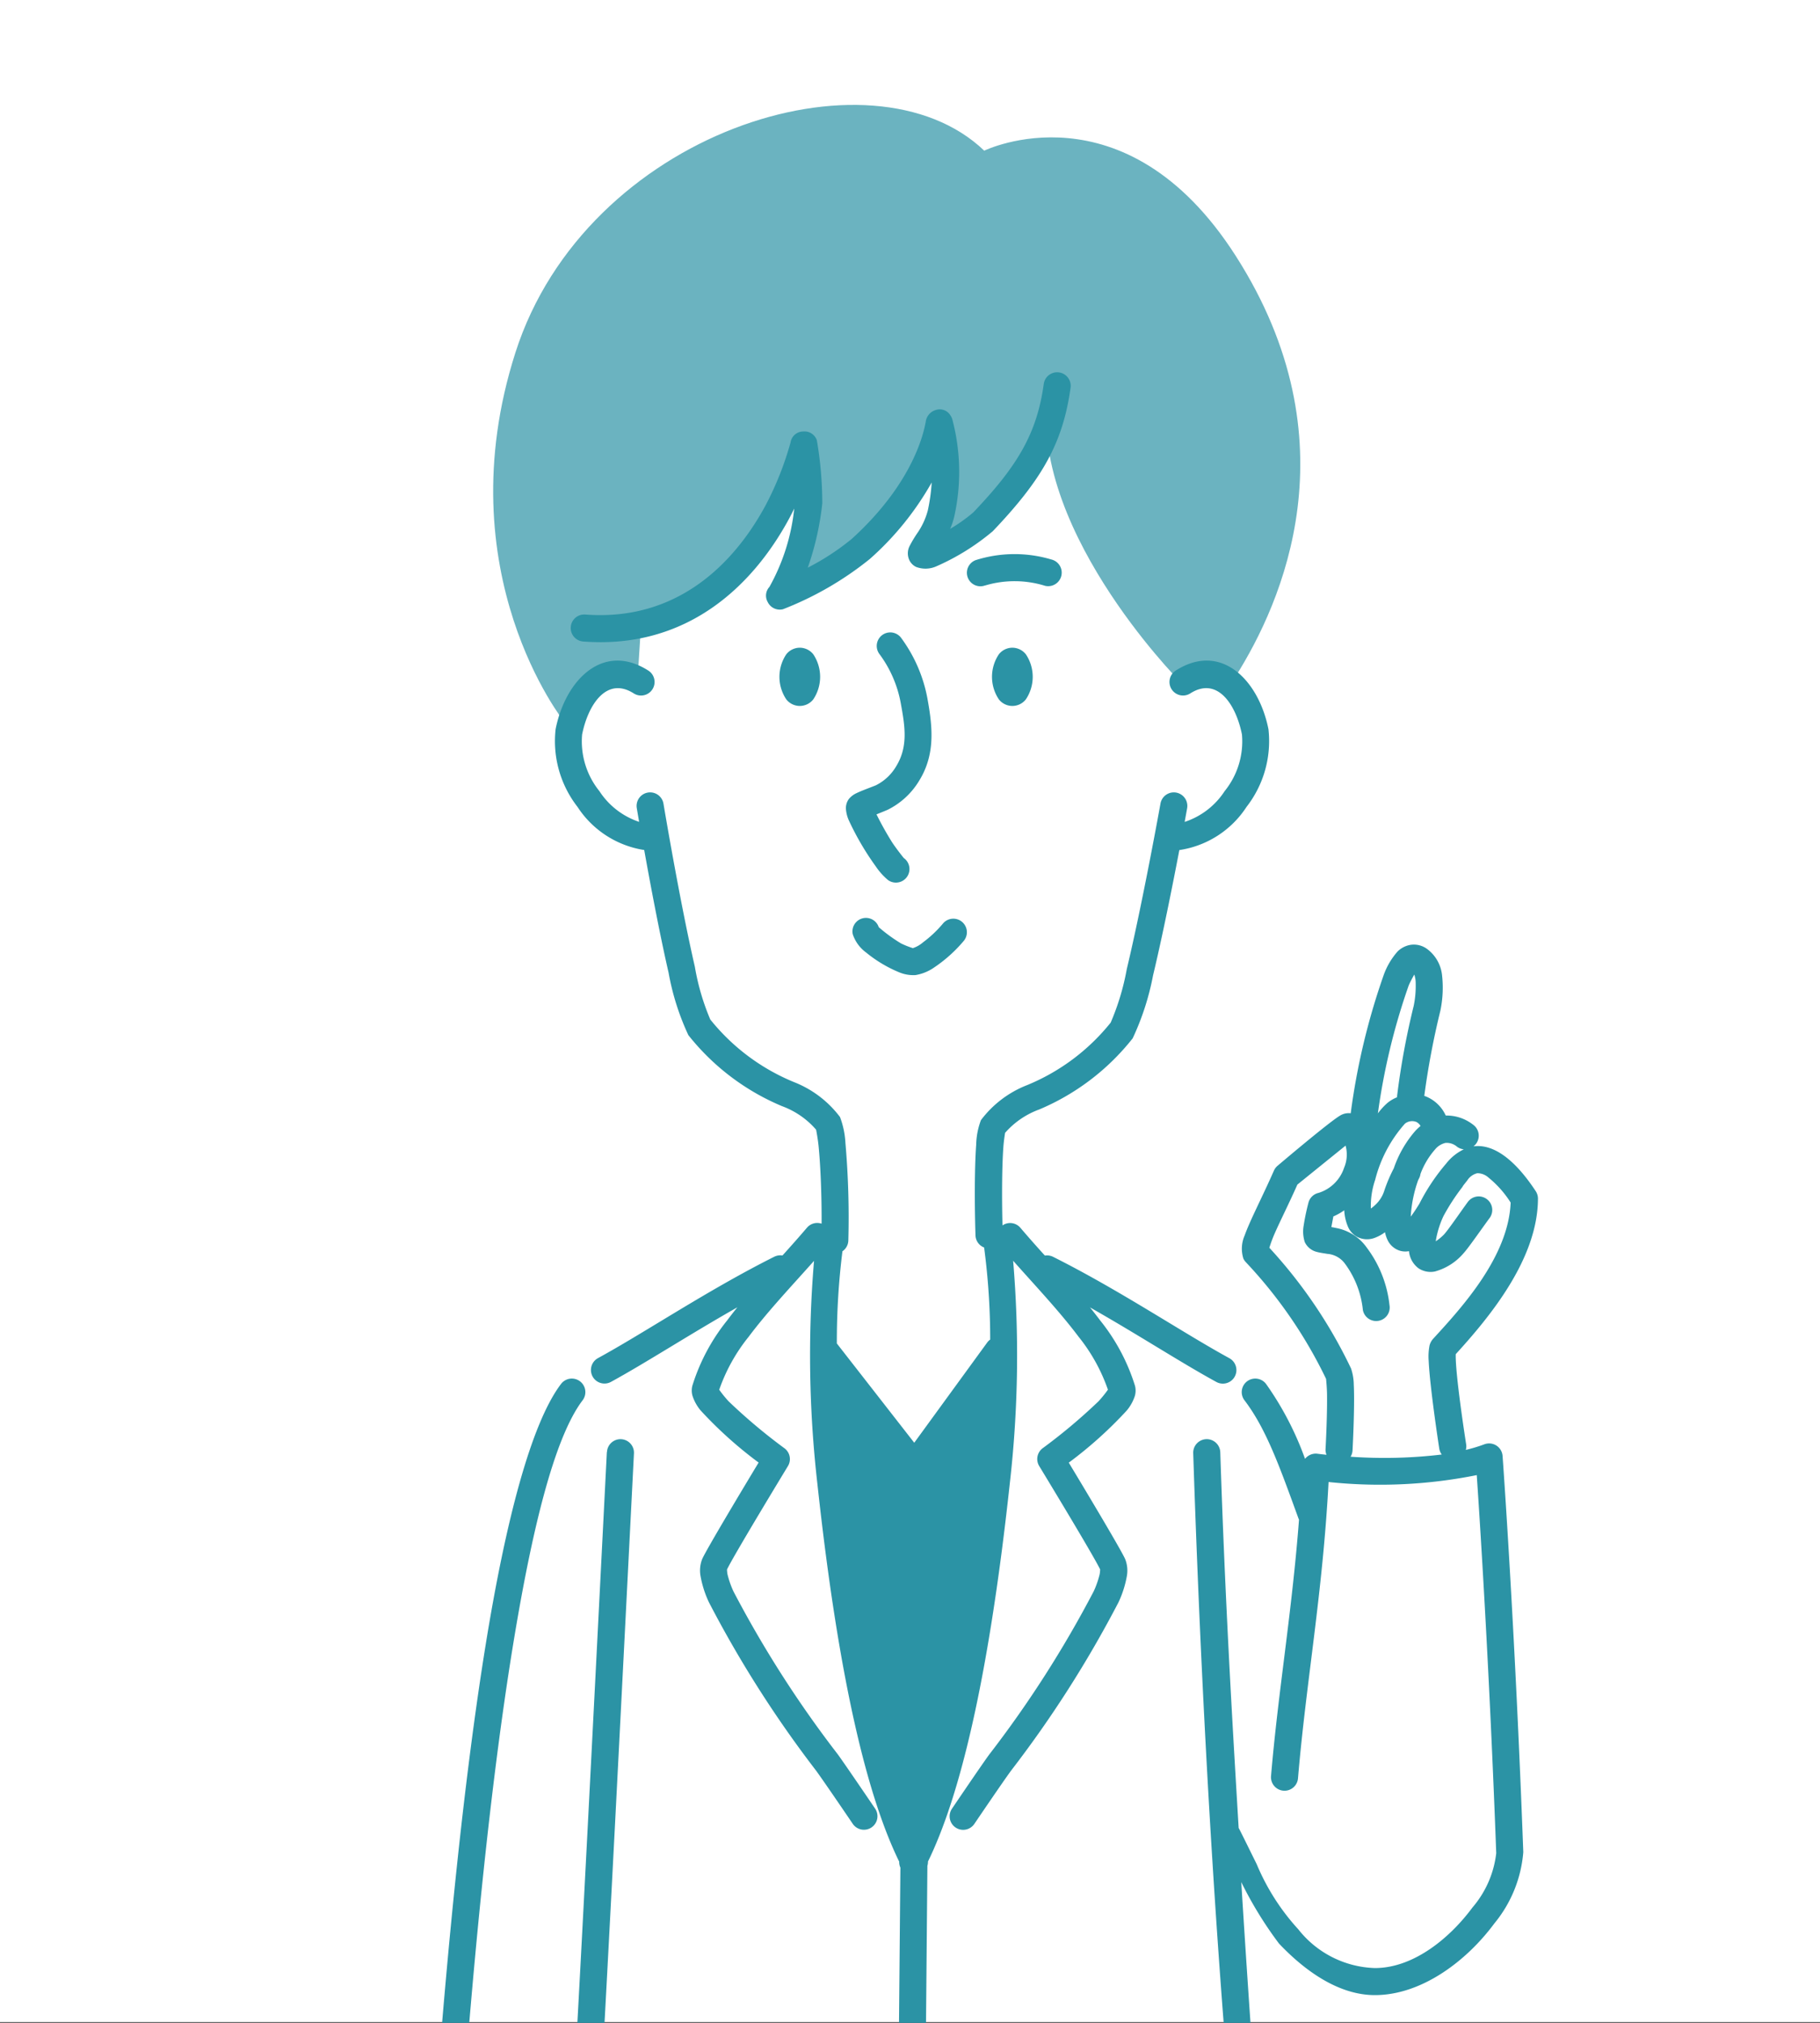 <svg xmlns="http://www.w3.org/2000/svg" xmlns:xlink="http://www.w3.org/1999/xlink" width="108" height="120" viewBox="0 0 108 120">
  <rect x="0" y="0" width="108" height="120" fill="#333333" stroke="none"/>
  <defs>
    <clipPath id="clip-path">
      <rect id="長方形_1152" data-name="長方形 1152" width="76.324" height="116" fill="none"/>
    </clipPath>
  </defs>
  <g id="online_target_img01" transform="translate(-312 -971)">
    <rect id="長方形_1153" data-name="長方形 1153" width="108" height="119.957" transform="translate(312 971)" fill="#fff"/>
    <g id="グループ_4879" data-name="グループ 4879" transform="translate(327.838 975)">
      <g id="グループ_4878" data-name="グループ 4878" transform="translate(0 0)" clip-path="url(#clip-path)">
        <path id="パス_83892" data-name="パス 83892" d="M44.487,18.413s-.424,7.258-6.6,9.841c0,0,.871-4.767.312-6.3,0,0-4.063,7.99-9.563,9.355l1.667-8.085s-3.09,8.909-10.034,9.5l-.22,3.474s-3.377-.831-4.336,2.305c0,0-7.079-8.838-2.9-21.905S33.939-1.793,40.633,4.618c0,0,8.331-4.059,14.924,6.242,7.032,10.987,2.75,20.569,0,24.932l-3.363.256s-9.34-9.435-7.706-17.635" transform="translate(1.934 0.32)" fill="#6bb3c0" fill-rule="evenodd"/>
        <path id="パス_83893" data-name="パス 83893" d="M28.663,65.2l4.929,6.436,5-5.973s.916,7.57.02,9.982-4.543,19.41-4.543,19.41S29.328,83.6,29.328,79.322,28.663,65.2,28.663,65.2" transform="translate(4.822 10.939)" fill="#2b93a5" fill-rule="evenodd"/>
        <path id="パス_83894" data-name="パス 83894" d="M16.165,75.5c-1.79,2.355-3.294,8.2-4.465,15.422-2.672,16.478-3.824,40.2-4.03,44.531a.8.8,0,0,0,1.605.076c.206-4.313,1.35-27.939,4.01-44.349,1.116-6.875,2.456-12.466,4.159-14.708a.8.8,0,1,0-1.279-.972M63.026,59.445a.978.978,0,0,0-.657.152c-.694.42-3.689,2.965-3.689,2.965a.8.8,0,0,0-.214.288c-.693,1.574-1.428,2.971-1.731,3.832a1.952,1.952,0,0,0-.081,1.38.794.794,0,0,0,.141.209A27.4,27.4,0,0,1,61.562,75.2c.007.072.053.541.057.932.018,1.324-.088,3.228-.088,3.228a.791.791,0,0,0,.057.344c-.342-.035-.537-.062-.537-.062a.807.807,0,0,0-.62.182.765.765,0,0,0-.117.121A18.441,18.441,0,0,0,58,75.5a.8.8,0,1,0-1.279.972c1.292,1.7,2.084,3.932,3.2,7,.011.028.022.055.035.082-.425,5.541-1.238,10.2-1.66,15.209a.8.8,0,1,0,1.6.134c.481-5.71,1.465-10.963,1.814-17.578a29.124,29.124,0,0,0,8.794-.41c.194,2.854.75,11.489,1.155,22.429a5.985,5.985,0,0,1-1.405,3.215c-1.355,1.833-3.5,3.592-5.783,3.6a6.018,6.018,0,0,1-4.558-2.3,13.311,13.311,0,0,1-2.474-3.878c-.077-.145-1.021-2.081-1.064-2.131-.4-6.654-.811-13.7-1.091-22.29a.8.8,0,0,0-1.606.053c1.2,36.563,4.034,55.883,4.034,55.883a.8.8,0,0,0,1.59-.232l-.054-.824s-1.194-9.2-1.591-13.5c-.453-4.9-1.127-15.881-1.127-15.881a22.692,22.692,0,0,0,2.237,3.644c1.609,1.7,3.609,3.068,5.71,3.06,2.768-.009,5.429-2.031,7.071-4.252a7.613,7.613,0,0,0,1.717-4.229c-.5-13.5-1.229-23.5-1.229-23.5a.8.8,0,0,0-1.082-.694,9.523,9.523,0,0,1-1.1.333.777.777,0,0,0,.02-.337s-.652-4.13-.617-5.344c1.986-2.177,4.878-5.643,4.878-9.241A.8.8,0,0,0,74,64.061c-1.509-2.29-2.776-2.758-3.643-2.66l-.048.006a.845.845,0,0,0,.159-.163.8.8,0,0,0-.18-1.121,2.551,2.551,0,0,0-1.624-.544,2.211,2.211,0,0,0-1.089-1.094,1.879,1.879,0,0,0-.185-.071,47.141,47.141,0,0,1,.953-5.048,6.674,6.674,0,0,0,.1-2.127,2.229,2.229,0,0,0-.895-1.548,1.322,1.322,0,0,0-.967-.239,1.436,1.436,0,0,0-.77.388,4.288,4.288,0,0,0-.845,1.447,40.669,40.669,0,0,0-1.942,8.161M53.17,42.16c.093-.508.147-.807.147-.807a.8.8,0,1,0-1.581-.283s-1.053,5.858-2,9.821a14.557,14.557,0,0,1-.956,3.176,12.377,12.377,0,0,1-4.971,3.712,6.278,6.278,0,0,0-2.727,2.072A4.366,4.366,0,0,0,40.8,61.3c-.1,1.344-.1,3.582-.042,5.386a.8.8,0,0,0,.519.724c0,.016,0,.033,0,.048a41.567,41.567,0,0,1,.354,5.41.8.8,0,0,0-.179.178l-4.328,5.943L32.531,73.1a42.889,42.889,0,0,1,.332-5.469.8.8,0,0,0,.35-.639A51.1,51.1,0,0,0,33.04,61.2a5.1,5.1,0,0,0-.321-1.532,6.282,6.282,0,0,0-2.728-2.072A12.385,12.385,0,0,1,25.02,53.88a13.919,13.919,0,0,1-.915-3.129c-.9-3.907-1.862-9.672-1.862-9.672a.8.8,0,0,0-1.584.264s.05.3.139.814a4.515,4.515,0,0,1-2.357-1.823,4.7,4.7,0,0,1-1.026-3.361c.353-1.759,1.451-3.465,3.065-2.436a.8.8,0,1,0,.863-1.355c-2.685-1.71-4.917.552-5.5,3.474a6.351,6.351,0,0,0,1.3,4.614,5.775,5.775,0,0,0,3.957,2.557c.368,2.051.919,4.985,1.447,7.282a14.945,14.945,0,0,0,1.173,3.7,13.971,13.971,0,0,0,5.55,4.21A4.912,4.912,0,0,1,31.3,60.418c.015.077.1.523.144.939.12,1.188.193,3.026.182,4.637a.8.8,0,0,0-.869.239c-.467.548-.958,1.1-1.453,1.648a.809.809,0,0,0-.489.075c-3.954,1.982-7.675,4.494-10.458,6.013a.8.8,0,0,0,.771,1.41c2.074-1.133,4.669-2.819,7.5-4.424-.21.26-.414.52-.607.779a11.7,11.7,0,0,0-2.065,3.876,1.157,1.157,0,0,0,.007.589,2.588,2.588,0,0,0,.491.882,24.39,24.39,0,0,0,3.435,3.084c-.895,1.483-3.1,5.157-3.349,5.726a1.851,1.851,0,0,0-.1.995,6.192,6.192,0,0,0,.5,1.568A67.171,67.171,0,0,0,31.3,98.442c.55.757,2.174,3.153,2.174,3.153a.8.8,0,0,0,1.329-.9s-1.646-2.427-2.2-3.2a65.609,65.609,0,0,1-6.208-9.689,5.5,5.5,0,0,1-.353-1.011,1.947,1.947,0,0,1-.029-.285c.36-.78,3.614-6.133,3.614-6.133a.8.8,0,0,0-.21-1.064,33.17,33.17,0,0,1-3.306-2.778,7,7,0,0,1-.56-.69A10.479,10.479,0,0,1,27.3,72.7c1.123-1.5,2.548-3.006,3.877-4.5a66.963,66.963,0,0,0,.2,13.23c1.294,11.943,3.033,18.687,4.854,22.411a.8.8,0,0,0,.071.354L36.026,135.1a.8.8,0,0,0,1.606.014l.272-31.025a.82.82,0,0,0,.035-.256c1.82-3.724,3.558-10.468,4.853-22.411a66.963,66.963,0,0,0,.2-13.23c1.329,1.5,2.755,3.006,3.877,4.5a10.479,10.479,0,0,1,1.748,3.15,6.835,6.835,0,0,1-.56.69,33.169,33.169,0,0,1-3.306,2.778.8.8,0,0,0-.21,1.064s3.255,5.353,3.614,6.133a1.947,1.947,0,0,1-.029.285,5.417,5.417,0,0,1-.353,1.011A65.609,65.609,0,0,1,41.562,97.5c-.556.768-2.2,3.2-2.2,3.2a.8.8,0,0,0,1.329.9s1.624-2.4,2.174-3.153a67.072,67.072,0,0,0,6.377-9.988,6.192,6.192,0,0,0,.5-1.568,1.851,1.851,0,0,0-.1-.995c-.249-.569-2.454-4.243-3.348-5.726a24.447,24.447,0,0,0,3.433-3.084,2.588,2.588,0,0,0,.491-.882,1.157,1.157,0,0,0,.007-.589,11.716,11.716,0,0,0-2.064-3.876q-.293-.389-.609-.779c2.826,1.6,5.422,3.291,7.5,4.424a.8.8,0,1,0,.771-1.41c-2.783-1.519-6.5-4.031-10.458-6.013a.809.809,0,0,0-.489-.075c-.5-.551-.986-1.1-1.453-1.648a.8.8,0,0,0-1.063-.142c-.041-1.634-.033-3.5.054-4.671.026-.357.09-.744.1-.819a4.949,4.949,0,0,1,2.033-1.39A13.964,13.964,0,0,0,50.085,55a15.588,15.588,0,0,0,1.21-3.736c.563-2.346,1.161-5.351,1.56-7.434a5.759,5.759,0,0,0,3.987-2.561,6.351,6.351,0,0,0,1.3-4.614c-.585-2.922-2.818-5.184-5.5-3.474a.8.8,0,0,0,.863,1.355c1.616-1.029,2.713.677,3.065,2.436a4.687,4.687,0,0,1-1.026,3.361A4.5,4.5,0,0,1,53.17,42.16M18.883,79.542c-1.714,33.805-2.537,49.824-3.185,55.392a.8.8,0,0,0,1.6.186c.648-5.579,1.475-21.627,3.193-55.5a.8.8,0,1,0-1.6-.082M41.6,75.585,37.8,80.8a.8.8,0,0,1-1.283.021l-3.937-5.051c.075,2.09.235,4.02.393,5.482,1.125,10.376,2.56,16.733,4.113,20.562,1.554-3.829,2.988-10.187,4.113-20.562.162-1.505.327-3.5.4-5.666M62.641,65.2a3.475,3.475,0,0,1-.647.364l-.118.631c.1.018.2.036.285.056a2.858,2.858,0,0,1,1.817,1.165,6.9,6.9,0,0,1,1.346,3.4.8.8,0,0,1-1.578.3,5.561,5.561,0,0,0-1.081-2.773,1.426,1.426,0,0,0-1.025-.558c-.237-.04-.445-.067-.6-.11a1.073,1.073,0,0,1-.742-.59,2.033,2.033,0,0,1-.069-.958,13.3,13.3,0,0,1,.289-1.384.8.8,0,0,1,.6-.576,2.32,2.32,0,0,0,1.511-1.484,2,2,0,0,0,.09-1.32l-2.859,2.311c-.5,1.128-1.02,2.153-1.364,2.938a8.311,8.311,0,0,0-.3.81,28.9,28.9,0,0,1,4.85,7.167,3.187,3.187,0,0,1,.16.956c.067,1.316-.074,3.9-.074,3.9a.8.8,0,0,1-.116.374,28.719,28.719,0,0,0,5.41-.131.811.811,0,0,1-.148-.355s-.556-3.6-.627-5.2a3.4,3.4,0,0,1,.053-.923.953.953,0,0,1,.211-.387c1.728-1.882,4.47-4.88,4.6-8.082a6.124,6.124,0,0,0-1.306-1.475A1,1,0,0,0,70.538,63a.976.976,0,0,0-.6.433c-.081.1-.16.2-.238.3a.818.818,0,0,1-.1.151,12.488,12.488,0,0,0-1.078,1.672,5.661,5.661,0,0,0-.418,1.283c-.013.071-.025.139-.033.2a2.991,2.991,0,0,0,.485-.4c.259-.278,1.006-1.374,1.418-1.935a.8.8,0,1,1,1.293.953c-.444.6-1.258,1.779-1.537,2.079a3.418,3.418,0,0,1-1.709,1.094,1.293,1.293,0,0,1-.974-.19,1.432,1.432,0,0,1-.565-1.017,1.11,1.11,0,0,1-.623-.054,1.2,1.2,0,0,1-.645-.6,1.979,1.979,0,0,1-.155-.468,2.434,2.434,0,0,1-.62.337,1.276,1.276,0,0,1-1.034-.063,1.233,1.233,0,0,1-.543-.6,2.857,2.857,0,0,1-.221-.965m7.1-3.627a.8.8,0,0,1-.4-.148.946.946,0,0,0-.688-.234,1.13,1.13,0,0,0-.62.385,4.651,4.651,0,0,0-.869,1.457.77.77,0,0,1-.083.26l-.055.109a7.754,7.754,0,0,0-.44,2.164c.107-.141.222-.307.346-.5.057-.09.114-.181.171-.273a11.983,11.983,0,0,1,1.589-2.379,2.949,2.949,0,0,1,1.048-.843m-2.571-1.383a.59.59,0,0,0-.256-.241.68.68,0,0,0-.673.105,7.936,7.936,0,0,0-1.766,3.335,4.8,4.8,0,0,0-.255,1.7,2.5,2.5,0,0,0,.262-.216,1.947,1.947,0,0,0,.547-.879,8.966,8.966,0,0,1,.553-1.292,6.632,6.632,0,0,1,1.294-2.24,3.565,3.565,0,0,1,.294-.274m-1.394-1.7c0-.021,0-.043,0-.065a45.333,45.333,0,0,1,.986-5.353,5.849,5.849,0,0,0,.119-1.338,1.6,1.6,0,0,0-.084-.526c-.112.2-.277.511-.333.655a38.564,38.564,0,0,0-1.826,7.58,3.948,3.948,0,0,1,.578-.628,2.169,2.169,0,0,1,.558-.325m-28.73-8.848a5.13,5.13,0,0,1-.7-.278,9.353,9.353,0,0,1-1.326-.966.8.8,0,0,0-1.542.418,2.2,2.2,0,0,0,.789,1.083,7.764,7.764,0,0,0,1.959,1.174,2.188,2.188,0,0,0,.972.168,2.69,2.69,0,0,0,1.078-.43,8.453,8.453,0,0,0,1.8-1.612.8.8,0,0,0-1.259-1,6.865,6.865,0,0,1-1.171,1.1,1.733,1.733,0,0,1-.6.342M36.5,44.3c-.035-.044-.421-.522-.692-.933a18.939,18.939,0,0,1-.924-1.654c.286-.116.6-.243.665-.274a4.529,4.529,0,0,0,1.884-1.751c.944-1.548.783-3.147.473-4.851a8.726,8.726,0,0,0-1.574-3.613.8.8,0,1,0-1.261.995,6.981,6.981,0,0,1,1.253,2.9c.237,1.307.46,2.541-.265,3.729a2.9,2.9,0,0,1-1.2,1.134c-.124.058-.839.314-1.165.474a1.278,1.278,0,0,0-.443.335.914.914,0,0,0-.182.577,2.015,2.015,0,0,0,.164.68A16.415,16.415,0,0,0,34.842,44.8a3.849,3.849,0,0,0,.731.813A.8.8,0,0,0,36.5,44.3M30.332,31.826a1.026,1.026,0,0,0-.8.389,2.4,2.4,0,0,0,0,2.677,1.018,1.018,0,0,0,1.6,0,2.406,2.406,0,0,0,0-2.677,1.028,1.028,0,0,0-.8-.389m12.614,0a1.028,1.028,0,0,0-.8.389,2.4,2.4,0,0,0,0,2.677,1.018,1.018,0,0,0,1.6,0,2.4,2.4,0,0,0,0-2.677,1.028,1.028,0,0,0-.8-.389m-3.689-7.057a4.245,4.245,0,0,0,.248-.754,12.138,12.138,0,0,0-.117-5.715.761.761,0,0,0-.116-.253.738.738,0,0,0-.867-.323.837.837,0,0,0-.6.7c-.092.492-.647,3.549-4.389,6.947a14.575,14.575,0,0,1-2.61,1.706,17.046,17.046,0,0,0,.861-3.81,22.249,22.249,0,0,0-.321-3.74A.774.774,0,0,0,30.527,19a.761.761,0,0,0-.742.645,18.691,18.691,0,0,1-1.512,3.791c-1.9,3.484-5.285,6.833-10.67,6.422a.8.8,0,1,0-.123,1.6c6.14.469,10.042-3.283,12.2-7.255.1-.189.211-.4.322-.633a12.087,12.087,0,0,1-1.472,4.649.762.762,0,0,0-.1.9.793.793,0,0,0,.905.424,19.35,19.35,0,0,0,5.153-2.981,17.564,17.564,0,0,0,3.671-4.538,11.053,11.053,0,0,1-.229,1.654,4.281,4.281,0,0,1-.627,1.356,7.116,7.116,0,0,0-.467.784.959.959,0,0,0-.009.8.85.85,0,0,0,.409.416,1.574,1.574,0,0,0,1.165-.021,13.738,13.738,0,0,0,3.385-2.1C44.7,21.857,45.948,19.687,46.4,16.4a.8.8,0,0,0-1.591-.22c-.407,2.957-1.571,4.884-4.182,7.62a9.61,9.61,0,0,1-1.37.974m-9.382,4.323c-.022.036-.042.067-.058.09l-.037.051a.888.888,0,0,0,.1-.141m11.451-.962a6.113,6.113,0,0,1,3.56.02.8.8,0,1,0,.361-1.565,7.632,7.632,0,0,0-4.484.041.8.8,0,1,0,.563,1.5" transform="translate(1.29 2.598)" fill="#2b93a5" fill-rule="evenodd"/>
      </g>
    </g>
  </g>
</svg>

